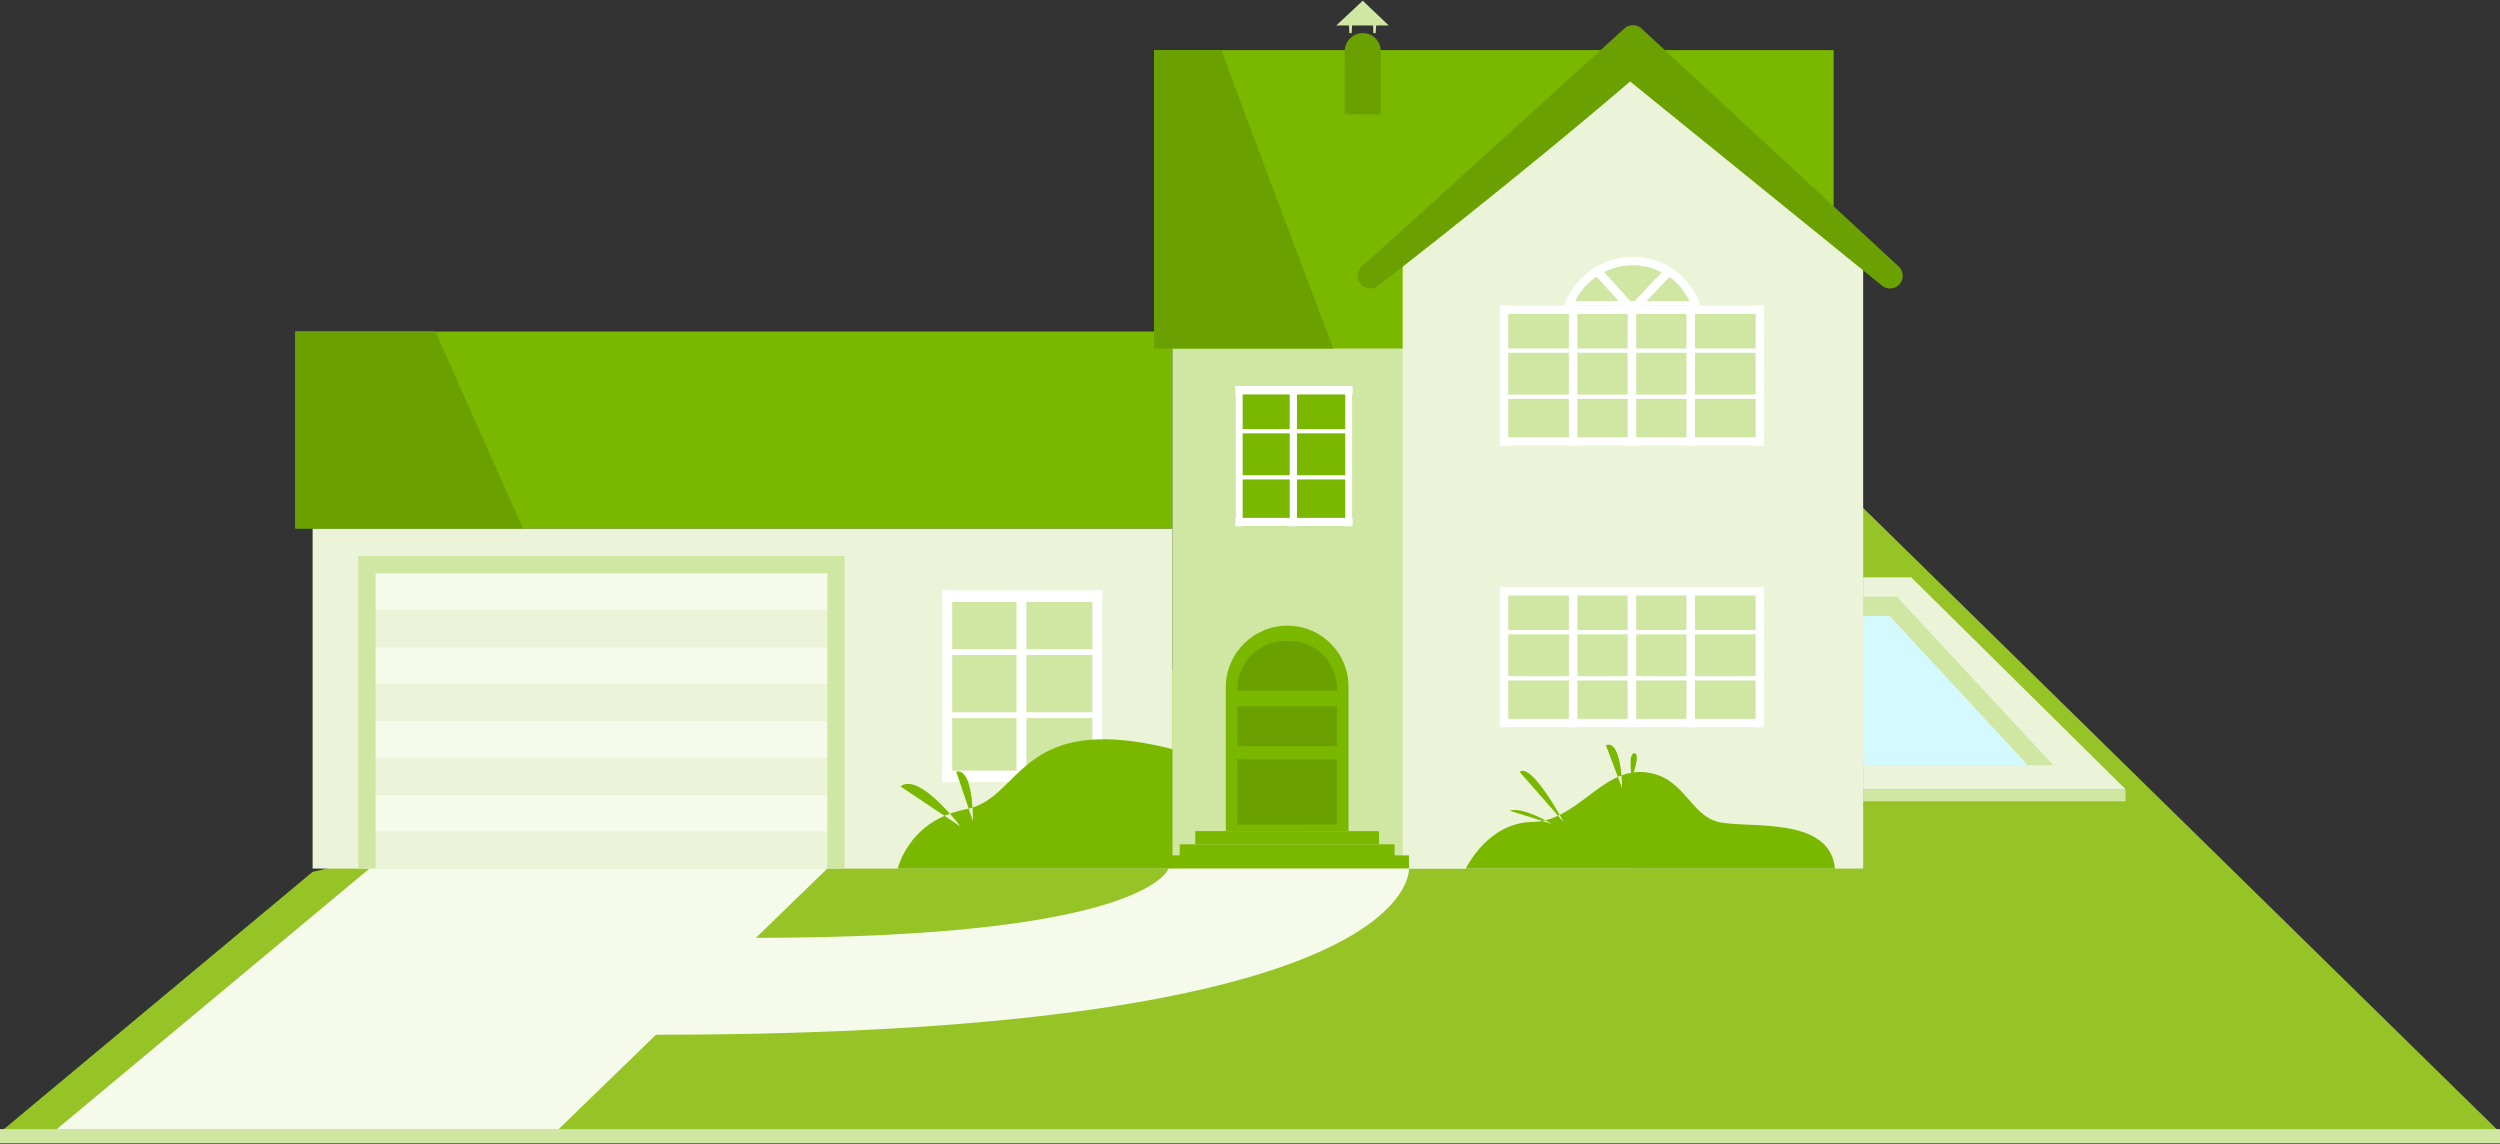 <svg xmlns="http://www.w3.org/2000/svg" width="800" height="366"><rect width="100%" height="100%" fill="#333333" stroke="none"/><path fill="#96c426" d="M800 362.369H0l100.04-83.379 496.172-116.453z"/><path fill="#ebf4d8" d="M100.04 277.951V169.124h275.154v108.827z"/><path fill="#7ab800" d="M94.497 169.114V106.09h280.697v63.024z"/><path fill="#d0e7a4" d="M375.185 277.951V81.637h147.352v196.314z"/><path fill="#7ab800" d="M369.31 111.534V16.036h217.459v95.498z"/><path fill="#ebf4d8" d="M448.86 277.951V81.692h147.352v196.26z"/><path fill="#ebf4d8" d="M448.861 82.174l73.676-70.048 73.675 70.048z"/><path fill="#d0e7a4" d="M543.853 104.763v37.892H500.57v-37.159a21.84 21.84 0 017.133-16.196 20.298 20.298 0 012.25-1.787 17.024 17.024 0 012.414-1.49 21.832 21.832 0 0110.197-2.492 20.686 20.686 0 0110.143 2.6c.856.419 1.665.927 2.413 1.517a19.443 19.443 0 012.034 1.652 21.164 21.164 0 016.699 15.463z"/><path fill="#fff" d="M504.043 96.364h.001l-.001.003zm.001 0a20.64 20.64 0 014.58-6.072 18.715 18.715 0 012.15-1.7 15.061 15.061 0 012.228-1.377 20.605 20.605 0 019.561-2.335 19.317 19.317 0 019.55 2.466 12.28 12.28 0 012.233 1.41c.66.463 1.286.973 1.875 1.523a20.257 20.257 0 014.423 6.085zm39.892.907a22.737 22.737 0 00-5.869-8.974 19.708 19.708 0 00-2.112-1.72 14.754 14.754 0 00-2.588-1.632 21.926 21.926 0 00-10.805-2.774 23.326 23.326 0 00-10.819 2.643c-.895.453-1.75.981-2.557 1.578a21.456 21.456 0 00-2.397 1.902 23.232 23.232 0 00-6.078 8.948l-.688 1.83h44.549z"/><path fill="#d0e7a4" d="M479.92 142.644V97.73h84.59v44.914z"/><path fill="#fff" d="M520.858 142.644V97.729h2.712v44.915z"/><path fill="#fff" d="M480.918 112.878v-1.355h81.738v1.355zm0 14.757v-1.354h81.738v1.354z"/><path fill="#fff" d="M502.044 142.644V97.729h2.712v44.915zm37.629 0V97.729h2.712v44.915zm22.125 0V97.729h2.712v44.915zm-81.878 0V97.729h2.71v44.915z"/><path fill="#fff" d="M479.924 142.645v-2.708h84.59v2.708zm0-42.208v-2.708h84.59v2.708z"/><path fill="#fff" d="M535.12 87.646l-12.773 13.514-12.395-13.648a17.033 17.033 0 012.414-1.49l10.005 11.024 10.333-10.915c.857.417 1.667.925 2.417 1.515z"/><path fill="#d0e7a4" d="M479.92 232.752v-44.914h84.59v44.914z"/><path fill="#fff" d="M520.858 232.751v-44.914h2.712v44.914z"/><path fill="#fff" d="M480.918 202.985v-1.354h81.738v1.354zm0 14.758v-1.354h81.738v1.354z"/><path fill="#fff" d="M502.044 232.751v-44.914h2.712v44.914zm37.629 0v-44.914h2.712v44.914zm22.125 0v-44.914h2.712v44.914zm-81.878 0v-44.914h2.71v44.914z"/><path fill="#fff" d="M479.924 232.753v-2.709h84.59v2.709zm0-42.208v-2.708h84.59v2.708z"/><path fill="#7ab800" d="M395.323 168.431v-44.914h37.49v44.914z"/><path fill="#fff" d="M430.486 168.431v-44.915h2.33v44.915z"/><path fill="#fff" d="M395.766 138.665v-1.354h36.225v1.354zm0 14.758v-1.355h36.225v1.355z"/><path fill="#fff" d="M412.714 168.431v-44.915h2.33v44.915zm-17.391 0v-44.915h2.33v44.915z"/><path fill="#fff" d="M395.325 168.433v-2.709h37.49v2.709zm0-42.208v-2.709h37.49v2.709z"/><path fill="#6aa000" d="M438.468 92.313a4.067 4.067 0 01-4.07-4.065c0-1.275.6-2.476 1.62-3.243 2.683-2.214 51.483-46.511 83.78-75.883a4.078 4.078 0 015.503.024l82.263 76.123a4.057 4.057 0 01.221 5.741 4.076 4.076 0 01-5.752.221l-80.4-65.16C486.739 56.014 442.02 90.764 440.72 91.63a4.033 4.033 0 01-2.252.683z"/><path fill="#d0e7a4" d="M114.644 277.953V177.897h155.643v100.056z"/><path fill="#ebf4d8" d="M120.203 277.954v-11.812h144.525v11.812z"/><path fill="#f5faeb" d="M120.203 266.139v-11.812h144.525v11.812z"/><path fill="#ebf4d8" d="M120.203 254.352V242.54h144.525v11.812z"/><path fill="#f5faeb" d="M120.203 242.517v-11.812h144.525v11.812z"/><path fill="#ebf4d8" d="M120.203 230.705v-11.812h144.525v11.812z"/><path fill="#f5faeb" d="M120.203 218.893V207.08h144.525v11.813z"/><path fill="#ebf4d8" d="M120.203 207.08v-11.812h144.525v11.812z"/><path fill="#f5faeb" d="M120.203 195.268v-11.812h144.525v11.812z"/><path fill="#7ab800" d="M431.525 265.952h-39.268V219.94c-.003-10.89 8.839-19.719 19.748-19.722 10.785.003 19.524 8.731 19.521 19.494z"/><path fill="#6aa000" d="M427.792 220.214v.866h-31.811v-.704c-.004-8.417 6.83-15.245 15.264-15.248h1.442c8.338-.005 15.1 6.738 15.105 15.06zm-31.812 18.558v-12.769h31.812v12.769zm0 25.085v-20.87h31.812v20.87z"/><path fill="#7ab800" d="M382.484 270.184v-4.232H441.3v4.232z"/><path fill="#7ab800" d="M377.508 274.416v-4.232h68.767v4.232z"/><path fill="#7ab800" d="M373.915 277.95v-4.234h76.942v4.234z"/><path fill="#d0e7a4" d="M301.506 250.296v-61.404h51.253v61.404z"/><path fill="#fff" d="M349.578 250.296V188.89h3.185v61.405z"/><path fill="#fff" d="M302.111 209.601v-1.851h49.526v1.851zm0 20.176v-1.852h49.526v1.852z"/><path fill="#fff" d="M325.282 250.296V188.89h3.184v61.405zm-23.776 0V188.89h3.185v61.405z"/><path fill="#fff" d="M301.51 250.297v-3.702h51.253v3.702zm0-57.703v-3.703h51.253v3.703z"/><path fill="#6aa000" d="M167.369 169.114H94.497V106.09h44.83zm259.299-57.58h-57.359V16.036h21.56c6.157 17.009 25.034 67.032 35.799 95.498zM436.126 10.6a5.696 5.696 0 015.701 5.69v20.293h-11.512V16.399c0-3.203 2.602-5.8 5.81-5.8z"/><path fill="#d0e7a4" d="M427.617 8.15h16.78L436.071.223z"/><path fill="#d0e7a4" d="M432.529 10.6h-.747l-.112-2.676h1.025zm7.691 0h-.746l-.111-2.676h1.024z"/><path fill="#7ab800" d="M375.185 239.768v38.18H287.27s2.55-10.785 13.687-16.26a25.772 25.772 0 013.442-1.448 36.03 36.03 0 014.745-1.277.089.089 0 00.074-.025 16.29 16.29 0 002.213-.589c15.735-5.279 16.449-29.71 61.614-19.152.812.195 1.378.374 2.14.57zm-67.822 24.734s-13.252-17.58-19.186-12.84m23.143 11.062c0-.79.198-16.988-5.341-15.802"/><g fill="#7ab800"><path d="M469.07 277.951s6.948-14.727 21.189-14.91c14.241-.184 22.099-16.775 35.378-15.984 13.28.79 14.862 13.794 24.356 15.984 9.494 2.189 35.603-2.064 37.187 14.91zm31.28-14.908c0-.182-10.284-19.2-14.044-16.012m10.285 16.622s-9.197-5.63-13.549-4.247m35.999-7.31c.099-.592-.198-15.506-5.142-13.63"/><path d="M522.008 249.33c.197-.296 3.164-8.296.989-8.296-2.176 0-.791 8-.791 8z"/></g><path fill="#d0e7a4" d="M0 365.777v-4.447h800v4.447z"/><path fill="#f5faeb" d="M264.728 277.951l-85.96 83.379H18.16l100.056-83.379"/><path fill="#f5faeb" d="M209.64 331.113l31.968-31.005c125.887 0 132.306-22.16 132.306-22.16l76.943.003s4.464 53.162-241.217 53.162z"/><path fill="#ebf4d8" d="M680.19 252.573h-83.978v-67.827h15.38z"/><path fill="#d0e7a4" d="M657.067 244.865h-60.855v-53.953h10.756zm-60.855 11.562v-3.854h83.977v3.854z"/><path fill="#d4faff" d="M596.212 197.078h8.444l44.241 47.787h-52.685z"/></svg>